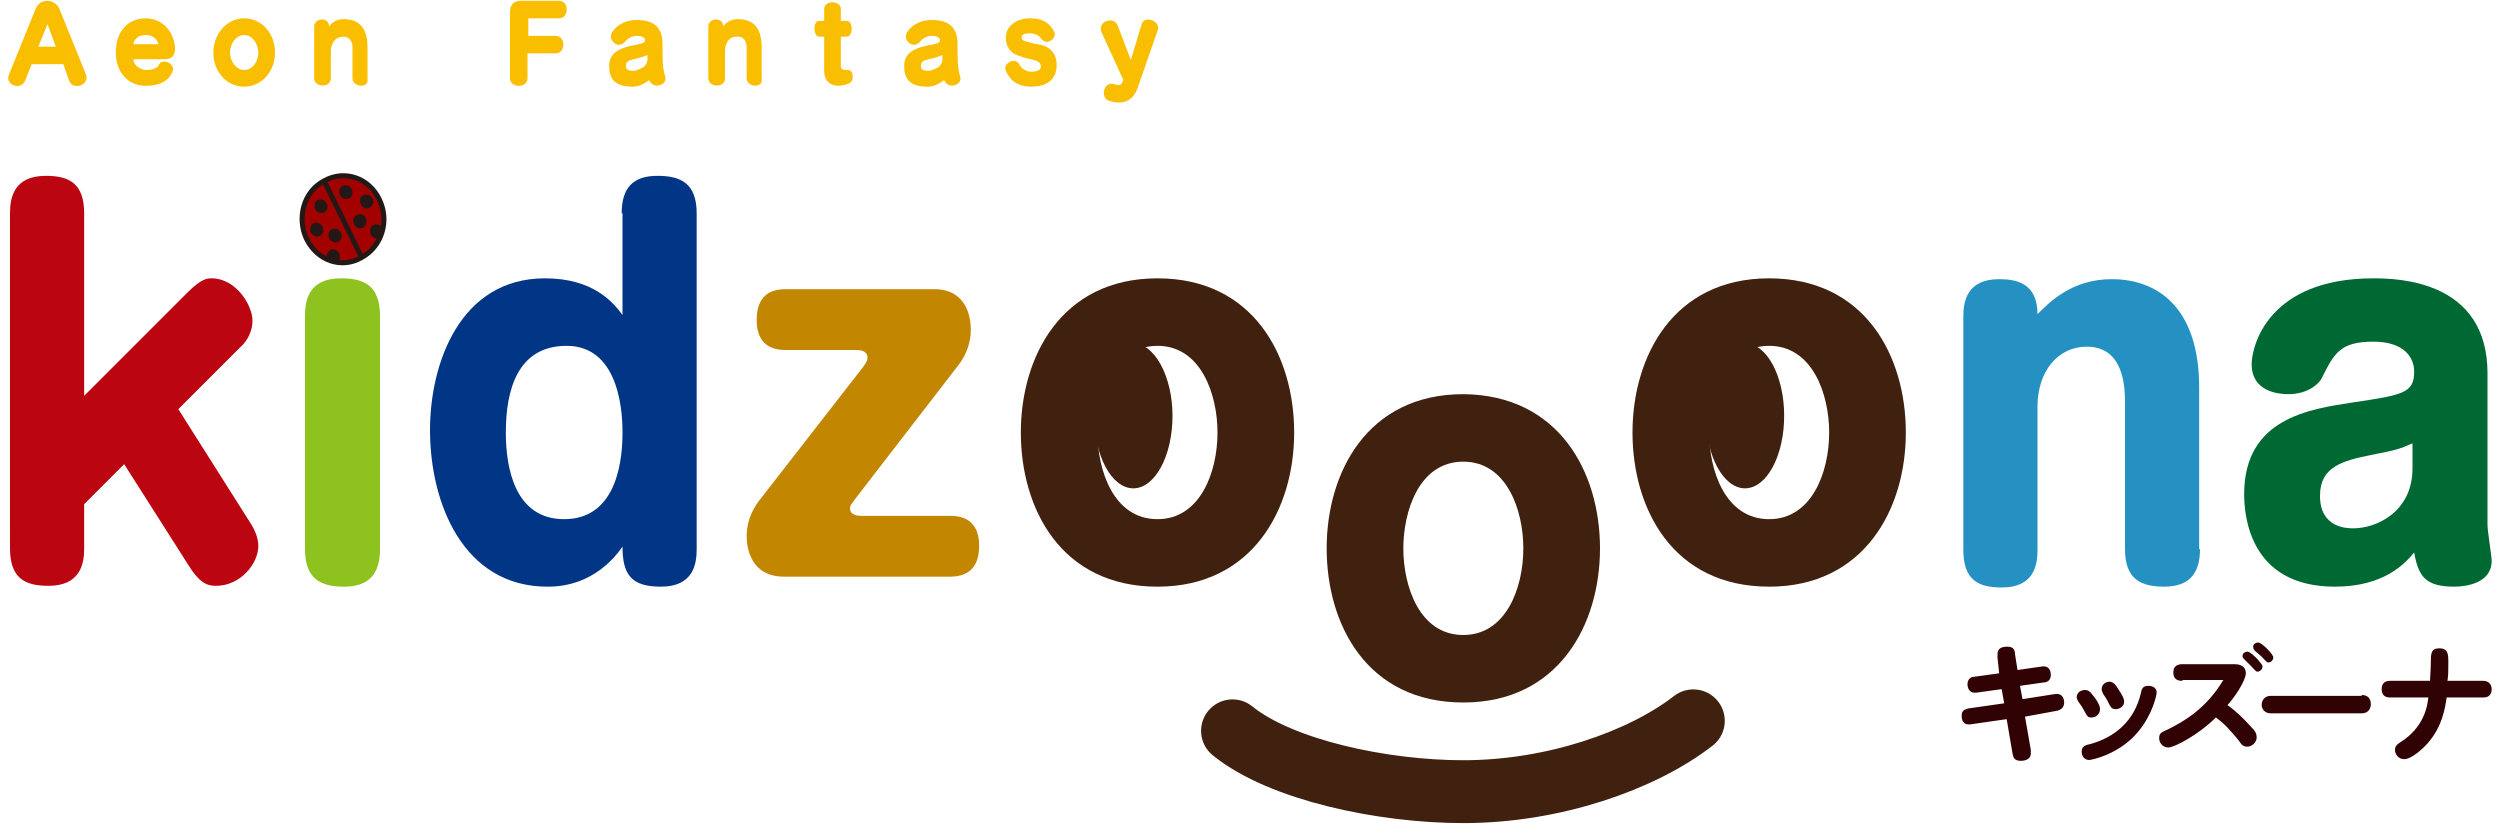 <svg id="logo_kidzoona" xmlns="http://www.w3.org/2000/svg" viewBox="0 0 300 100"><style>.st5{fill:#310203}.st10{fill:#40210f}.st15{fill:none;stroke:#231815;stroke-width:.604}.st16{fill:#231815}.st17{fill:#f9be00}</style><path class="st5" d="M239.7 78.9v-.4c0-.7.5-.9 1.2-.9s.9.4.9.9l.3 1.9 2.8-.4c1-.2 1.2.5 1.2 1 0 .6-.4.9-.9.9l-2.8.4.3 1.6 3.8-.6c1.1-.2 1.2.7 1.2 1 0 .6-.4.9-.9 1l-3.8.7.7 4v.4c0 .6-.5.9-1.2.9-.8 0-.9-.4-1-.9l-.7-4.1-4.2.6c-1.1.2-1.2-.6-1.2-1 0-.6.3-.8.9-.9l4.2-.6-.3-1.7-2.9.4c-1.1.2-1.2-.7-1.2-1 0-.6.4-.9.9-.9l2.9-.4-.2-1.9zM251.5 83.9c.4.6.5.9.5 1.2 0 .6-.5 1-1 1s-.5-.1-1-1c-.1-.2-.3-.5-.6-.9-.1-.2-.2-.4-.2-.5 0-.6.5-.9 1-.9s.7.3 1.3 1.1m7.3-.8c0 .3-.5 2.7-2.3 4.8-2.3 2.7-5.6 3.3-5.8 3.3-.6 0-.9-.5-.9-1 0-.6.4-.8 1-.9 2.9-.8 5.3-2.7 6.1-6.1.1-.5.2-.9.9-.9.6 0 1 .3 1 .8m-4.6-.4c.6.9.7 1.2.7 1.5 0 .6-.6.9-1 .9-.5 0-.6-.2-1-1-.1-.2-.3-.5-.5-.8-.1-.2-.2-.4-.2-.6 0-.5.4-.9 1-.9.5.1.7.4 1 .9M261.9 81.7c-.3 0-1.1 0-1.1-1 0-.7.4-1 1.1-1h6.1c.4 0 1.5 0 1.5 1.1 0 .9-1.5 3.1-2.2 3.8 1.1.8 2 1.7 2.9 2.7.5.5.6.8.6 1.2 0 .6-.6 1.1-1.1 1.1-.5 0-.7-.2-1.1-.8-1-1.2-1.7-2-2.7-2.7-2.1 2.1-5 3.6-5.7 3.6-.7 0-1.1-.6-1.1-1.1 0-.6.2-.7 1.1-1.1 1.8-.9 4.5-2.4 6.6-5.9h-4.9zm7.8-3.5c.3 0 .9.6 1.2.9.5.6.6.7.6.9 0 .3-.3.6-.6.6-.2 0-.2-.1-.8-.7l-.8-.8c-.1-.1-.2-.2-.2-.4s.2-.5.6-.5m1.3-1.1c.4 0 1.8 1.4 1.8 1.8 0 .3-.3.6-.6.6-.2 0-.2-.1-.8-.7-.1-.1-.7-.6-.8-.7-.1-.1-.2-.2-.2-.4-.1-.3.2-.6.6-.6M283.4 83.4c.8 0 1.1.5 1.1 1.1 0 .4-.2 1.1-1.1 1.1h-10.9c-.8 0-1.1-.6-1.1-1 0-.5.3-1.1 1.1-1.1h10.9zM298 81.7c.6 0 1 .4 1 1s-.3 1-1 1h-4.4c-.2 1.3-.5 3.4-2.2 5.4-.6.7-2 2-2.9 2-.7 0-1.1-.6-1.1-1.1 0-.5.3-.7.6-.9 2.9-1.8 3.3-4.4 3.4-5.4h-4.6c-.7 0-1-.4-1-1s.3-1 1-1h4.8c0-.3.1-1.4.1-2.2 0-1 0-1.7 1-1.7 1.1 0 1.1.7 1.1 1.8 0 .8 0 1.5-.1 2.1h4.3z"/><path d="M22.5 35.1c1.7-1.7 2.4-1.7 2.9-1.7 2.9 0 4.9 3.2 4.9 5.1 0 1.3-.7 2.5-1.4 3.1l-7.5 7.5L30.2 63c.3.5.8 1.5.8 2.5 0 2.1-2.1 4.8-5.1 4.8-1.1 0-2-.4-3.3-2.5l-7.7-12.1-4.8 4.8v5.3c0 1.8-.4 4.5-4.3 4.5-2.8 0-4.6-.9-4.6-4.5V25.6c0-1.8.4-4.5 4.3-4.5 2.8 0 4.6.9 4.6 4.5v21.9l12.4-12.4z" fill="#bb0611"/><path d="M46.1 26.3c0 2.9-2.2 5.2-4.9 5.2s-4.9-2.3-4.9-5.2c0-2.8 2.1-5.2 4.9-5.2 2.7 0 4.9 2.4 4.9 5.2m-.5 39.6c0 2.7-1.1 4.5-4.3 4.5-2.8 0-4.7-.9-4.7-4.5v-28c0-1.8.4-4.5 4.3-4.5 2.6 0 4.7.7 4.7 4.5v28z" fill="#8dc21f"/><path d="M74.6 25.6c0-3.2 1.5-4.5 4.3-4.5s4.7.9 4.7 4.5v40.3c0 1.8-.4 4.5-4.3 4.5-3.5 0-4.6-1.4-4.6-4.8-3.3 4.7-7.7 4.8-9 4.8-10.1 0-14.1-10-14.1-18.8 0-8 3.6-18.2 13.8-18.2 5.8 0 8.2 2.9 9.3 4.4V25.6zM60.7 51.9c0 4.3 1.1 10.4 7 10.4 6.6 0 7-7.7 7-10.4 0-1.4 0-10.4-6.7-10.4-5.9 0-7.3 5.3-7.3 10.4" fill="#003685"/><path d="M112.1 34.7c3.8 0 4.4 3.2 4.4 4.9 0 1.4-.5 2.9-1.4 4.1l-12.5 16.2c-.4.6-.6.7-.6 1.1 0 .8.9.9 1.3.9h10.6c.9 0 3.6 0 3.6 3.6 0 3.5-2.4 3.7-3.6 3.7H94.1c-4 0-4.5-3.4-4.5-4.9 0-1.6.6-3 1.4-4.1L103.6 44c.4-.6.5-.7.5-1.1 0-.8-.9-.9-1.3-.9h-8.4c-.9 0-3.6 0-3.6-3.6s2.5-3.7 3.6-3.7h17.7z" fill="#c28600"/><path class="st10" d="M155.3 51.9c0 9.2-5 18.5-16.4 18.5-11.6 0-16.4-9.4-16.4-18.5 0-9 4.8-18.5 16.4-18.5 11.5 0 16.4 9.3 16.4 18.5m-23.6 0c0 4.5 1.9 10.4 7.2 10.4 5.1 0 7.2-5.6 7.2-10.4 0-4.6-2-10.4-7.2-10.4-5.3 0-7.2 6.1-7.2 10.4M192 65.8c0 9.2-5 18.5-16.4 18.5-11.6 0-16.4-9.4-16.4-18.5 0-9 4.8-18.5 16.4-18.5 11.5.1 16.4 9.4 16.4 18.5m-23.6 0c0 4.5 1.9 10.4 7.2 10.4 5.1 0 7.2-5.6 7.2-10.4 0-4.6-2-10.4-7.2-10.4-5.4 0-7.2 6.1-7.2 10.4M228.7 51.9c0 9.2-5 18.5-16.4 18.5-11.6 0-16.4-9.4-16.4-18.5 0-9 4.8-18.5 16.4-18.5 11.5 0 16.4 9.3 16.4 18.5m-23.6 0c0 4.5 1.9 10.4 7.2 10.4 5.1 0 7.2-5.6 7.2-10.4 0-4.6-2-10.4-7.2-10.4-5.4 0-7.2 6.1-7.2 10.4"/><path d="M264 65.9c0 2.7-1.1 4.5-4.3 4.5-2.8 0-4.7-.9-4.7-4.5V48.5c0-1.8 0-6.9-4.6-6.9-3.4 0-5.9 2.9-5.9 7.2V66c0 1.8-.4 4.5-4.3 4.5-2.8 0-4.6-.9-4.6-4.5V38c0-1.8.4-4.5 4.3-4.5 2.1 0 4.6.5 4.6 4.2 1.4-1.4 4.1-4.2 8.9-4.2 5.6 0 10.5 3.5 10.5 13v19.4z" fill="#2591c2"/><path d="M298.5 63c0 .7.5 3.7.5 4.3 0 2.7-3.1 3.1-4.5 3.1-3.5 0-4.3-1.3-4.8-4.1-1 1.2-3.5 4.1-9.5 4.1-10.3 0-10.9-8.6-10.9-11.1 0-9.1 7.8-10.2 13-11 6-.9 7.4-1.1 7.4-3.7 0-1.7-1.2-3.6-4.9-3.6-4 0-4.7 1.4-6.2 4.4-.3.6-1.6 1.9-4 1.9-1.2 0-4.4-.3-4.4-3.6 0-2.2 2-10.3 14.6-10.3 3.1 0 13.7.3 13.7 11.4V63zm-9-9.8c-1.6.7-1.9.8-5 1.4-3.4.7-6.1 1.4-6.1 4.9 0 3.9 3.3 3.9 4 3.9 2.8 0 7.1-2 7.1-7.2v-3z" fill="#006933"/><path class="st10" d="M140.7 49.9c0 4.8-2.1 8.7-4.7 8.7s-4.7-3.9-4.7-8.7c0-4.8 2.1-8.7 4.7-8.7 2.5 0 4.7 3.9 4.7 8.7M214.1 49.9c0 4.8-2.1 8.7-4.7 8.7s-4.7-3.9-4.7-8.7c0-4.8 2.1-8.7 4.7-8.7s4.7 3.9 4.7 8.7"/><path d="M203.2 86.5c-6.2 4.8-16.8 8.5-27.6 8.5-9.7 0-21.9-2.6-27.7-7.3" fill="none" stroke="#40210f" stroke-width="7.544" stroke-linecap="round"/><path d="M45.5 23.9c1.3 2.6.3 5.7-2.1 7-2.4 1.4-5.3.4-6.6-2.2-1.2-2.5-.4-5.7 2.1-7 2.5-1.4 5.4-.3 6.6 2.2" fill="#a30000"/><path class="st15" d="M45.5 23.9c1.3 2.6.3 5.7-2.1 7-2.4 1.4-5.3.4-6.6-2.2-1.2-2.5-.4-5.7 2.1-7 2.5-1.4 5.4-.3 6.6 2.2zM38.9 21.7l4.5 9.2"/><path class="st16" d="M42.2 22.7c.2.4.1.9-.3 1.1-.4.2-.9.1-1.1-.4-.2-.4-.1-.9.3-1.1.4-.2.9 0 1.1.4M44.7 23.8c.2.4.1.9-.3 1.1-.4.2-.9.1-1.1-.4-.2-.4-.1-.9.3-1.1.4-.1.9 0 1.1.4M43.9 26.2c.2.4 0 .9-.3 1.1-.4.2-.9.1-1.1-.4-.2-.4-.1-.9.3-1.1.4-.2.9-.1 1.1.4M45.9 27.4c.2.4.1.9-.3 1.1-.4.2-.9.1-1.1-.4-.2-.4-.1-.9.3-1.1.5-.2.9 0 1.1.4M37.8 25.1c.2.4.7.6 1.1.4.4-.2.5-.7.3-1.1-.2-.4-.7-.6-1.1-.4-.3.2-.5.7-.3 1.1M37.3 27.9c.2.4.7.6 1.1.4.4-.2.5-.7.3-1.1-.2-.4-.7-.6-1.1-.4-.3.2-.5.7-.3 1.1M39.5 28.6c.2.4.7.6 1.1.4.4-.2.5-.7.3-1.1-.2-.4-.7-.6-1.1-.4-.3.1-.5.6-.3 1.1M39.3 31.1c.2.4.7.6 1.1.4.4-.2.5-.7.3-1.1-.2-.4-.7-.6-1.1-.4-.3.2-.5.7-.3 1.1"/><path class="st17" d="M8.3 9.7l-.7-2H3.8l-.8 2c-.5 1.2-2.5.5-1.9-.8L4.3 1C4.8-.2 6.5-.2 7.1 1l3.2 7.9c.5 1.3-1.5 2-2 .8M5.7 2.9L4.6 5.6h2.1l-1-2.7zM19.8 7.1H16c0 .7.8 1.3 1.6 1.3s1.4-.3 1.5-.7c.4-.7 2-.1 1.6.9-.4 1-1.4 1.7-3.2 1.7-2.2 0-3.6-1.7-3.6-4 0-2.6 1.5-4.1 3.6-4.1 1.9 0 3.4 1.5 3.5 3.6 0 .8-.3 1.3-1.2 1.3m-2.3-2.9c-.9 0-1.4.5-1.5 1.1h3c-.1-.6-.7-1.1-1.5-1.1M29.3 10.4c-2.1 0-3.7-1.8-3.7-4.1 0-2.2 1.6-4.1 3.7-4.1S33 4 33 6.3s-1.6 4.1-3.7 4.1m0-6.2c-1 0-1.7 1.1-1.7 2.1s.7 2.1 1.7 2.1 1.7-1 1.7-2.1c0-1-.7-2.1-1.7-2.1M42.3 9.4V5.7c0-.8-.4-1.3-1.1-1.3-.9 0-1.5.7-1.5 1.8v3.2c0 1.2-2 1.1-2 0V3.2c0-1.1 1.8-1.2 1.8 0 .3-.6 1.1-.9 1.7-.9 1.9 0 2.9 1 2.9 3.4v3.8c.2 1.1-1.8 1-1.8-.1M63.4 2.3v2h3.3c1.2 0 1.2 2.1 0 2.1h-3.4v3c0 1.2-2.1 1.2-2.1 0V1.5c0-.9.4-1.4 1.3-1.4h4.6c1.2 0 1.2 2.1 0 2.1h-3.7zM78 9.8c-.1-.1-.1-.2-.1-.2-.6.5-1.3.8-2 .8-2.2 0-2.8-1-2.8-2.5 0-1.1.6-1.7 1.6-2.1 1.2-.5 2.8-.4 2.7-1 0-.3-.4-.5-1-.5-.5 0-1.1.3-1.4.7-.8 1-2.2-.2-1.5-1.2.6-.9 1.7-1.4 2.9-1.4 2.3 0 3.2 1.1 3.1 3.2 0 1.4 0 2.6.3 3.5.4 1.1-1.3 1.6-1.8.7m-2.3-2.6c-.4.1-.6.4-.6.6 0 .5.2.7.9.7.4 0 1-.3 1.3-.5.2-.2.4-.5.4-1v-.4c-.7.3-1.2.4-2 .6M89.6 9.4V5.7c0-.8-.4-1.3-1-1.3-1-.1-1.6.6-1.6 1.8v3.2c0 1.2-2 1.1-2 0V3.2c0-1.1 1.8-1.2 1.8 0 .3-.6 1.1-.9 1.7-.9 1.9 0 2.9 1 2.9 3.4v3.8c.2 1.1-1.8 1-1.8-.1M98.9 8.5V4.4h-.6c-.7 0-.8-1.9 0-1.9h.6V1.1c0-1.1 2-1.1 2 0v1.4h.7c.8 0 .8 1.9 0 1.9h-.7v3.5c0 .4.2.5.8.5.7-.1.9 1.3.2 1.6-1.7.7-3 .1-3-1.5M113.4 9.8c-.1-.1-.1-.2-.1-.2-.6.5-1.3.8-2 .8-2.2 0-2.8-1-2.8-2.5 0-1.1.6-1.7 1.6-2.1 1.2-.5 2.8-.4 2.7-1 0-.3-.4-.5-1-.5-.5 0-1.1.3-1.4.7-.8 1-2.2-.2-1.5-1.2.6-.9 1.7-1.4 2.9-1.4 2.3 0 3.2 1.1 3.1 3.2 0 1.4 0 2.6.3 3.5.4 1.1-1.3 1.6-1.8.7m-2.3-2.6c-.4.1-.6.4-.6.6 0 .5.2.7.9.7.4 0 1-.3 1.3-.5.2-.2.4-.5.4-1v-.4c-.7.3-1.2.4-2 .6M123.7 10.4c-1.5 0-2.5-.7-3-1.9-.4-.9 1.1-1.7 1.6-.8.3.6.9.9 1.4.9.8 0 1.2-.2 1.2-.6 0-.3-.1-.5-.5-.7-.6-.2-1.4-.3-2.1-.6-1-.3-1.6-1-1.6-2.2 0-1.3 1.2-2.3 2.9-2.3 1.5 0 2.3.5 2.9 1.6.4.8-.9 1.7-1.5.9-.3-.4-.7-.7-1.4-.7-.8 0-1 .2-1 .5 0 .2.1.3.3.4.5.2 1.5.4 2.1.5 1.1.3 1.8 1.1 1.8 2.4 0 1.6-1 2.6-3.1 2.6M136.5 10.6c-.6 1.6-1.8 2-3.4 1.5-1.1-.3-.7-2.4.6-2 .6.2.9.1 1-.3l.1-.2-2.6-5.7c-.6-1.3 1.4-2 1.9-.9l1.6 4.2 1.3-4.3c.3-1.1 2.4-.4 1.9.8l-2.4 6.9z"/></svg>